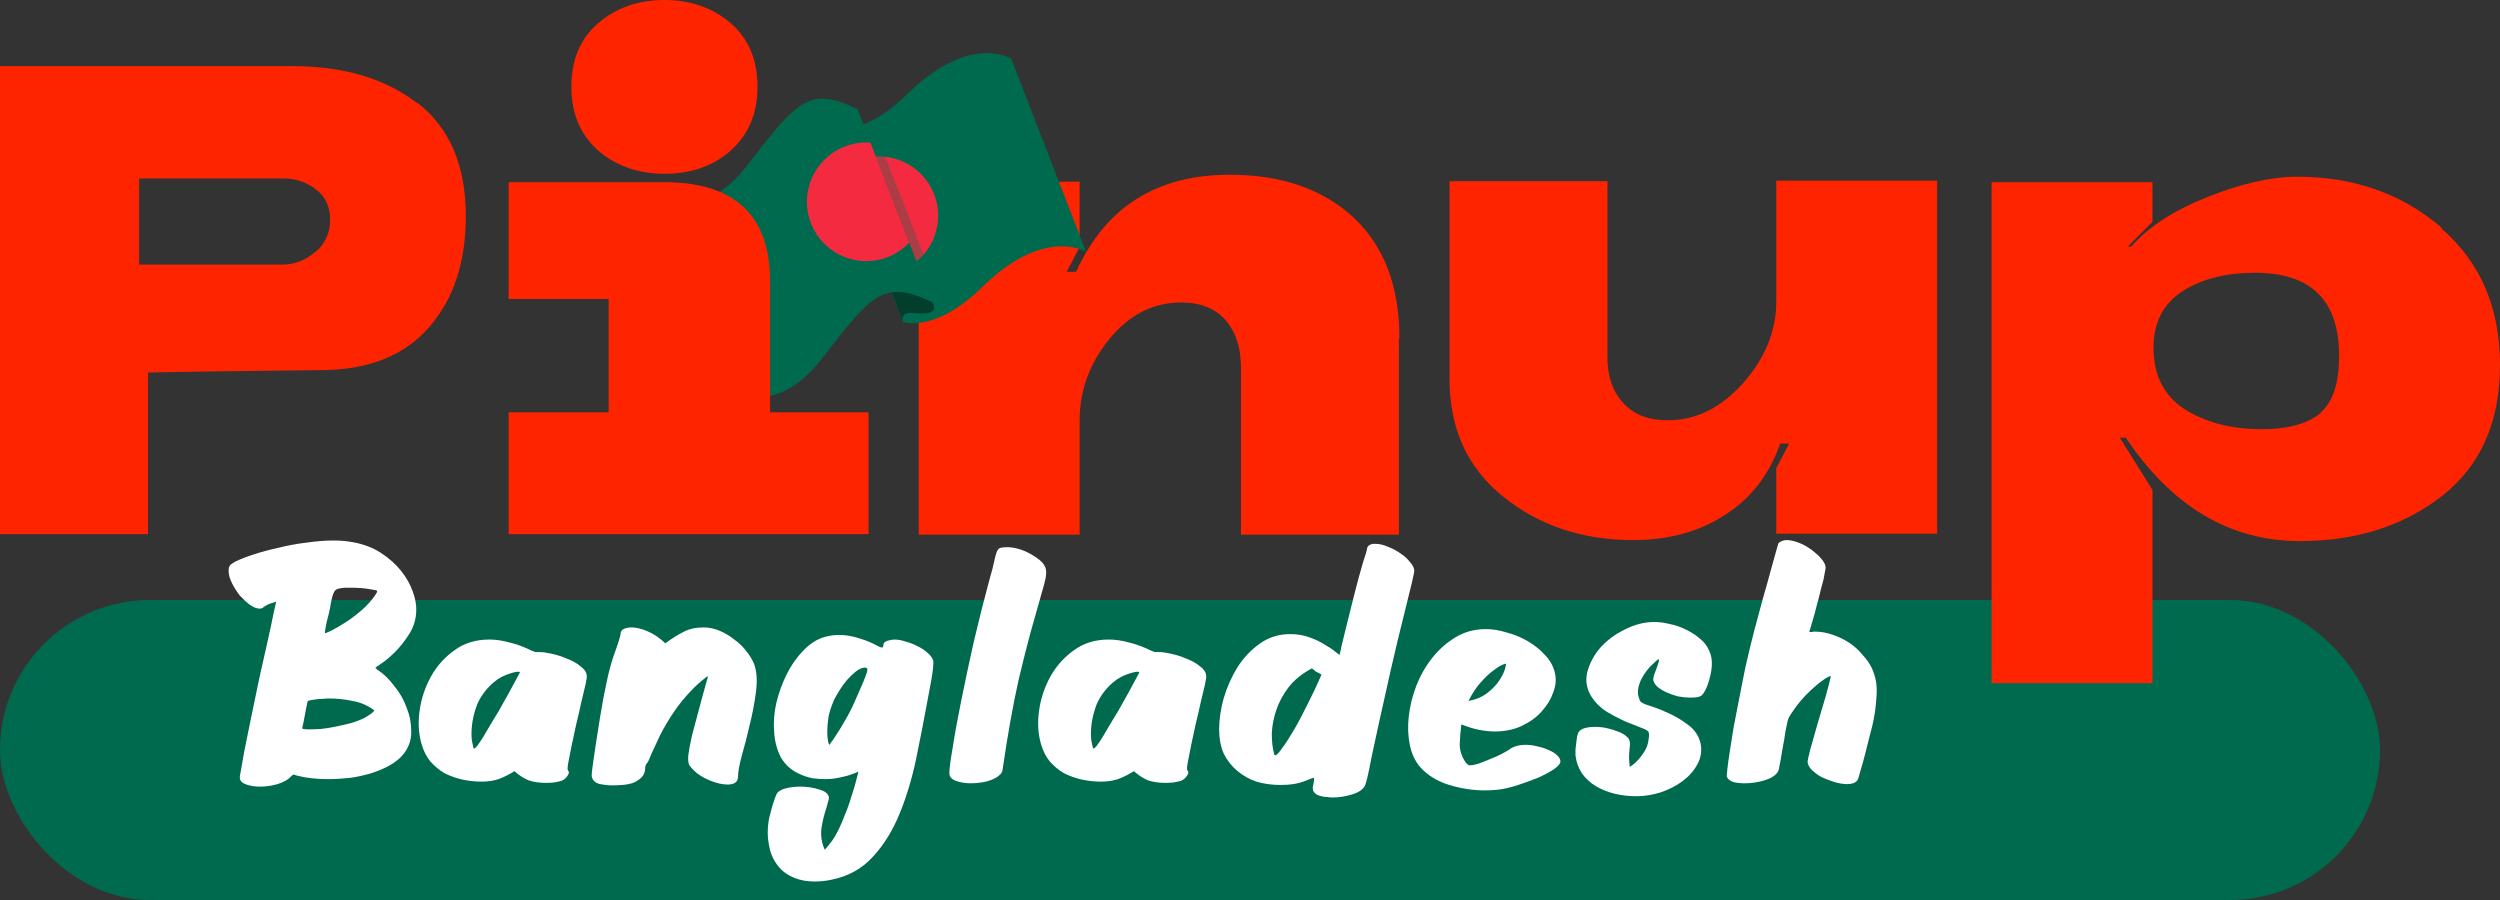 <?xml version="1.0" encoding="UTF-8"?>
<svg xmlns="http://www.w3.org/2000/svg" width="250" height="90" viewBox="0 0 250 90" fill="none">
  <rect x="0" y="0" width="250" height="90" fill="#333333" stroke="none"/>
  <g clip-path="url(#clip0_6001_480)">
    <path d="M41.731 10.325C38.514 7.85 34.355 6.612 29.207 6.612H0V53.414H14.802V37.255C18.663 37.156 24.603 37.106 32.524 37.007C37.078 36.908 40.543 35.472 42.969 32.651C45.395 29.829 46.583 26.166 46.583 21.612C46.583 16.562 44.949 12.751 41.731 10.275V10.325ZM31.534 25.176C30.593 26.017 29.454 26.463 28.217 26.463H13.91V17.849H28.365C29.553 17.849 30.643 18.196 31.583 18.938C32.524 19.631 33.019 20.671 33.019 21.958C33.019 23.245 32.524 24.334 31.583 25.176H31.534Z" fill="#FF2400"></path>
    <path d="M139.89 33.86V53.464H124.098V36.831C124.098 34.801 123.603 33.217 122.564 32.029C121.524 30.841 120.039 30.247 118.108 30.247C115.287 30.247 112.91 31.484 110.93 33.91C108.95 36.335 107.96 39.058 107.96 42.078V53.464H91.871V18.168H107.96V24.702L106.673 27.177H107.614C110.534 20.742 115.633 17.475 122.96 17.475C128.157 17.475 132.266 18.91 135.335 21.732C138.405 24.603 139.939 28.613 139.939 33.811L139.89 33.86Z" fill="#FF2400"></path>
    <path d="M144.954 37.722V18.118H160.745V35.444C160.696 37.474 161.191 39.058 162.28 40.246C163.32 41.434 164.805 42.028 166.785 42.028C169.607 42.028 172.082 40.791 174.309 38.316C176.488 35.84 177.626 33.118 177.626 30.197V18.069H193.715V53.365H177.626V46.83L178.913 44.355H178.022C176.933 47.474 175.052 49.899 172.428 51.533C169.805 53.216 166.785 54.008 163.32 54.008C158.27 54.008 153.914 52.573 150.3 49.652C146.687 46.731 144.904 42.771 144.954 37.672V37.722Z" fill="#FF2400"></path>
    <path d="M108.602 25.169C106.646 24.191 102.915 24.104 98.205 28.723C96.817 30.084 95.563 30.943 94.482 31.48C91.891 32.766 90.297 32.19 90.297 32.19L88.321 27.086L84.117 16.232L82.816 12.876C82.816 12.876 84.456 13.467 87.115 12.106C88.172 11.566 89.386 10.722 90.723 9.409C95.433 4.79 99.164 4.877 101.12 5.855L108.602 25.169Z" fill="#006A4E"></path>
    <path d="M93.816 21.572C93.816 24.495 91.701 26.92 88.925 27.413L84.721 16.559C85.635 15.979 86.724 15.644 87.888 15.644C91.165 15.644 93.819 18.299 93.819 21.576L93.816 21.572Z" fill="#F42A41"></path>
    <g style="mix-blend-mode:multiply" opacity="0.3">
      <path d="M94.482 31.48C91.891 32.766 90.297 32.19 90.297 32.19L88.321 27.086L84.117 16.232L82.816 12.876C82.816 12.876 84.456 13.467 87.115 12.106L94.222 30.174C94.222 30.174 94.632 30.738 94.482 31.48Z" fill="#006A4E"></path>
    </g>
    <path d="M90.301 32.19C90.301 32.19 89.891 31.109 91.457 31.31C93.023 31.511 93.808 31.097 93.232 30.237C92.656 29.378 91.658 27.413 91.658 27.413L88.747 28.183L90.301 32.19Z" fill="#033D2C"></path>
    <path d="M93.232 30.233C88.345 27.835 87.103 29.523 82.216 35.83C77.329 42.141 72.975 38.851 72.975 38.851L65.493 19.537C65.493 19.537 69.847 22.823 74.734 16.516C79.621 10.209 80.863 8.521 85.75 10.919L87.047 14.268L90.921 24.266L93.232 30.233Z" fill="#006A4E"></path>
    <path d="M90.921 24.266C89.84 25.402 88.314 26.112 86.621 26.112C83.348 26.112 80.69 23.457 80.69 20.18C80.69 16.902 83.344 14.248 86.621 14.248C86.763 14.248 86.909 14.252 87.047 14.264L90.921 24.262V24.266Z" fill="#F42A41"></path>
    <path d="M50.868 53.414V41.236H60.868V29.9H50.868V18.217H66.412C73.442 18.217 77.006 21.534 77.006 28.118V41.236H86.857V53.414H50.868ZM59.809 2.327C61.591 0.792 63.819 0 66.442 0C69.066 0 71.293 0.792 73.076 2.327C74.858 3.861 75.749 5.99 75.749 8.663C75.749 11.336 74.858 13.465 73.076 15.049C71.293 16.633 69.066 17.376 66.442 17.376C63.819 17.376 61.591 16.584 59.809 15.049C58.027 13.465 57.136 11.336 57.136 8.663C57.136 5.99 58.027 3.861 59.809 2.327Z" fill="#FF2400"></path>
    <rect y="60" width="238" height="30" rx="15" fill="#006A4E"></rect>
    <path d="M244.159 22.771C240.248 19.405 235.446 17.673 229.704 17.673C227.08 17.673 224.11 18.366 220.744 19.702C217.377 21.039 214.853 22.672 213.12 24.653H212.773L215.249 22.177V18.217H199.16V68.315H215.249V49.008L211.981 43.761H212.575C217.179 50.642 222.971 54.107 230.001 54.107C235.644 54.107 240.396 52.572 244.258 49.553C248.119 46.484 250 42.127 250 36.484C250 30.841 248.069 26.237 244.159 22.87V22.771ZM232.129 41.236C230.892 42.325 228.912 42.919 226.189 42.919C223.07 42.919 220.496 42.226 218.417 40.89C216.387 39.553 215.348 37.523 215.348 34.751C215.348 32.227 216.338 30.346 218.268 29.108C220.199 27.87 222.625 27.276 225.496 27.276C231.139 27.276 233.911 30.049 233.911 35.593C233.911 38.266 233.317 40.147 232.08 41.236H232.129Z" fill="#FF2400"></path>
    <path d="M37.529 66.795C37.557 66.823 37.599 66.851 37.655 66.879C37.682 66.934 37.71 66.976 37.738 67.004C37.794 67.004 37.85 67.032 37.905 67.088C38.435 67.45 38.95 67.965 39.452 68.634C39.981 69.275 40.385 69.985 40.663 70.765C40.97 71.517 41.123 72.297 41.123 73.105C41.151 73.885 40.928 74.61 40.454 75.278C40.12 75.724 39.674 76.114 39.117 76.448C38.56 76.783 37.933 77.061 37.237 77.284C36.54 77.507 35.802 77.674 35.022 77.785C34.242 77.869 33.49 77.911 32.765 77.911C31.651 77.911 30.648 77.799 29.757 77.576C29.506 77.493 29.367 77.451 29.339 77.451C29.311 77.451 29.227 77.521 29.088 77.66C28.809 77.966 28.364 78.217 27.751 78.412C27.166 78.579 26.581 78.663 25.996 78.663C25.439 78.663 24.951 78.579 24.533 78.412C24.115 78.245 23.934 77.981 23.99 77.618C24.073 77.089 24.213 76.295 24.408 75.236C24.631 74.178 24.867 73.008 25.118 71.726C25.397 70.417 25.675 69.08 25.954 67.715C26.26 66.35 26.539 65.11 26.79 63.995C27.041 62.881 27.235 61.962 27.375 61.237C27.542 60.513 27.625 60.151 27.625 60.151C27.598 60.151 27.528 60.179 27.417 60.235C27.305 60.262 27.166 60.304 26.999 60.36C26.859 60.416 26.72 60.485 26.581 60.569C26.469 60.625 26.386 60.68 26.33 60.736C26.247 60.82 26.121 60.861 25.954 60.861C25.675 60.861 25.355 60.736 24.993 60.485C24.659 60.235 24.324 59.928 23.99 59.566C23.683 59.176 23.419 58.758 23.196 58.312C22.973 57.867 22.862 57.463 22.862 57.1C22.862 56.85 22.904 56.669 22.987 56.557C23.071 56.446 23.238 56.32 23.488 56.181C23.99 55.93 24.631 55.68 25.411 55.429C26.191 55.178 27.026 54.955 27.918 54.76C28.809 54.538 29.729 54.37 30.676 54.259C31.623 54.12 32.529 54.05 33.392 54.05C33.727 54.05 34.047 54.064 34.353 54.092C34.66 54.12 34.966 54.161 35.273 54.217C36.359 54.412 37.306 54.774 38.114 55.304C38.922 55.833 39.591 56.432 40.12 57.1C40.649 57.769 41.039 58.465 41.29 59.19C41.541 59.886 41.652 60.527 41.624 61.112C41.597 61.948 41.36 62.714 40.914 63.41C40.496 64.079 40.036 64.664 39.535 65.165C39.034 65.667 38.574 66.057 38.156 66.336C37.738 66.614 37.529 66.767 37.529 66.795ZM32.891 69.846C32.724 69.846 32.529 69.86 32.306 69.888C32.083 69.888 31.86 69.901 31.637 69.929C31.442 69.957 31.261 69.985 31.094 70.013C30.955 70.041 30.857 70.069 30.801 70.097C30.773 70.097 30.732 70.236 30.676 70.514C30.62 70.765 30.565 71.058 30.509 71.392C30.453 71.698 30.397 71.991 30.342 72.269C30.286 72.548 30.244 72.729 30.216 72.813C30.216 72.896 30.439 72.938 30.885 72.938C31.219 72.938 31.623 72.924 32.097 72.896C32.598 72.841 33.114 72.757 33.643 72.646C34.2 72.534 34.729 72.409 35.231 72.269C35.76 72.102 36.206 71.921 36.568 71.726C36.791 71.587 37 71.448 37.195 71.308C37.39 71.141 37.46 71.044 37.404 71.016C36.763 70.542 36.053 70.236 35.273 70.097C34.493 69.929 33.699 69.846 32.891 69.846ZM34.144 58.814C33.754 58.842 33.504 58.981 33.392 59.232C33.281 59.455 33.183 59.789 33.1 60.235C33.044 60.597 32.974 60.959 32.891 61.321C32.807 61.683 32.724 62.017 32.64 62.324C32.584 62.602 32.542 62.839 32.515 63.034C32.487 63.229 32.487 63.327 32.515 63.327C32.542 63.327 32.738 63.243 33.1 63.076C33.49 62.881 33.949 62.617 34.479 62.282C35.008 61.948 35.551 61.544 36.108 61.07C36.694 60.569 37.181 60.026 37.571 59.441C37.71 59.218 37.752 59.092 37.696 59.065C37.669 59.037 37.39 58.981 36.861 58.897C36.359 58.814 35.774 58.772 35.105 58.772C34.938 58.772 34.771 58.772 34.604 58.772C34.437 58.772 34.284 58.786 34.144 58.814Z" fill="white"></path>
    <path d="M53.993 65.207C54.272 65.207 54.662 65.263 55.163 65.374C55.692 65.486 56.208 65.653 56.709 65.876C57.239 66.071 57.684 66.322 58.046 66.628C58.436 66.907 58.645 67.213 58.673 67.547C58.701 67.659 58.659 67.965 58.548 68.467C58.436 68.94 58.297 69.525 58.13 70.222C57.991 70.891 57.824 71.615 57.629 72.395C57.461 73.147 57.308 73.857 57.169 74.526C57.03 75.195 56.918 75.766 56.834 76.239C56.751 76.713 56.737 76.978 56.793 77.033C56.932 77.173 56.918 77.354 56.751 77.576C56.612 77.799 56.417 77.966 56.166 78.078C55.971 78.134 55.72 78.189 55.414 78.245C55.135 78.273 54.857 78.287 54.578 78.287C53.937 78.287 53.366 78.203 52.865 78.036C52.391 77.841 51.917 77.535 51.444 77.117C50.915 77.451 50.385 77.716 49.856 77.911C49.355 78.078 48.783 78.162 48.143 78.162C47.502 78.162 46.861 78.092 46.22 77.953C45.608 77.813 45.023 77.604 44.465 77.326C43.936 77.019 43.462 76.629 43.045 76.156C42.654 75.682 42.362 75.111 42.167 74.442C41.861 73.412 41.791 72.297 41.958 71.099C42.125 69.874 42.501 68.731 43.086 67.673C43.671 66.614 44.451 65.737 45.426 65.04C46.401 64.316 47.572 63.954 48.937 63.954C49.577 63.954 50.246 64.051 50.943 64.246C51.667 64.413 52.419 64.692 53.199 65.082C53.338 65.138 53.45 65.18 53.533 65.207C53.617 65.207 53.77 65.207 53.993 65.207ZM49.02 68.55C48.38 69.191 47.92 69.888 47.641 70.64C47.391 71.364 47.237 72.047 47.182 72.687C47.126 73.3 47.14 73.816 47.223 74.234C47.307 74.651 47.363 74.86 47.391 74.86C47.474 74.86 47.599 74.749 47.767 74.526C47.934 74.303 48.129 74.011 48.352 73.648C48.575 73.286 48.811 72.882 49.062 72.437C49.341 71.991 49.619 71.531 49.898 71.058C50.538 69.943 51.235 68.676 51.987 67.255C51.987 67.199 51.931 67.171 51.82 67.171C51.569 67.171 51.151 67.283 50.566 67.506C50.009 67.728 49.494 68.077 49.02 68.55Z" fill="white"></path>
    <path d="M70.793 67.631C70.766 67.603 70.584 67.728 70.25 68.007C69.916 68.286 69.623 68.55 69.373 68.801C68.593 69.581 67.924 70.389 67.367 71.225C66.809 72.061 66.35 72.841 65.988 73.565C65.653 74.261 65.375 74.86 65.152 75.362C64.957 75.863 64.818 76.17 64.734 76.281C64.595 76.42 64.525 76.574 64.525 76.741C64.525 77.159 64.4 77.493 64.149 77.744C63.926 77.966 63.648 78.148 63.313 78.287C62.979 78.398 62.617 78.468 62.227 78.496C61.837 78.524 61.475 78.538 61.14 78.538C60.834 78.538 60.458 78.496 60.012 78.412C59.538 78.301 59.26 78.05 59.176 77.66C59.148 77.521 59.204 76.978 59.343 76.03C59.483 75.055 59.706 73.607 60.012 71.684C60.458 68.954 60.904 66.935 61.349 65.625C61.823 64.316 62.06 63.564 62.06 63.369C62.06 63.174 62.157 63.02 62.352 62.909C62.575 62.798 62.84 62.742 63.146 62.742C63.62 62.742 64.149 62.867 64.734 63.118C65.347 63.369 65.946 63.773 66.531 64.33C67.172 63.856 67.771 63.48 68.328 63.202C68.885 62.895 69.567 62.742 70.375 62.742C70.905 62.742 71.434 62.853 71.963 63.076C72.493 63.299 72.98 63.592 73.426 63.954C73.9 64.288 74.303 64.678 74.638 65.124C75 65.57 75.265 66.015 75.432 66.461C75.683 67.185 75.738 68.091 75.599 69.177C75.46 70.264 75.251 71.364 74.972 72.478C74.721 73.593 74.457 74.624 74.178 75.571C73.927 76.518 73.802 77.214 73.802 77.66C73.802 78.189 73.454 78.454 72.757 78.454C72.228 78.454 71.629 78.315 70.96 78.036C70.292 77.758 69.763 77.423 69.373 77.033C69.177 76.838 69.024 76.657 68.913 76.49C68.829 76.295 68.801 75.975 68.829 75.529C68.885 75.055 69.01 74.387 69.205 73.523C69.428 72.659 69.749 71.462 70.166 69.929C70.389 69.149 70.543 68.592 70.626 68.258C70.738 67.896 70.793 67.687 70.793 67.631Z" fill="white"></path>
    <path d="M87.741 64.581C87.936 64.692 88.089 64.748 88.2 64.748C88.284 64.748 88.326 64.692 88.326 64.581C88.326 64.33 88.465 64.163 88.743 64.079C89.022 63.995 89.259 63.954 89.454 63.954C89.788 63.954 90.164 64.023 90.582 64.163C91 64.274 91.39 64.427 91.752 64.622C92.114 64.789 92.435 64.998 92.713 65.249C93.02 65.5 93.215 65.751 93.298 66.001C93.326 66.057 93.34 66.154 93.34 66.294C93.34 66.405 93.326 66.6 93.298 66.879C93.27 67.157 93.215 67.534 93.131 68.007C93.048 68.453 92.936 69.052 92.797 69.804C92.435 71.782 92.045 73.788 91.627 75.821C91.209 77.827 90.652 79.68 89.955 81.379C89.259 83.079 88.367 84.513 87.281 85.683C86.194 86.881 84.802 87.647 83.102 87.982C82.573 88.093 82.03 88.149 81.472 88.149C80.581 88.149 79.801 87.982 79.132 87.647C78.492 87.341 77.99 86.909 77.628 86.352C77.238 85.795 76.987 85.14 76.876 84.388C76.736 83.664 76.736 82.87 76.876 82.006C76.904 81.839 76.959 81.616 77.043 81.337C77.099 81.087 77.168 80.822 77.252 80.543C77.335 80.265 77.419 80.014 77.502 79.791C77.586 79.568 77.642 79.429 77.67 79.373C77.837 79.123 78.143 78.942 78.589 78.83C79.035 78.719 79.522 78.663 80.052 78.663C80.72 78.663 81.347 78.76 81.932 78.956C82.545 79.123 82.865 79.401 82.893 79.791C82.893 79.847 82.865 79.972 82.81 80.167C82.754 80.362 82.698 80.571 82.642 80.794C82.42 81.435 82.252 82.118 82.141 82.842C82.057 83.594 82.169 84.304 82.475 84.973C82.615 84.834 82.768 84.653 82.935 84.43C83.13 84.207 83.325 83.928 83.52 83.594C83.826 83.065 84.119 82.438 84.397 81.713C84.704 80.989 84.955 80.293 85.15 79.624C85.373 78.956 85.54 78.384 85.651 77.911C85.79 77.409 85.846 77.159 85.818 77.159C85.818 77.159 85.735 77.2 85.568 77.284C85.4 77.34 85.164 77.423 84.857 77.535C84.579 77.618 84.23 77.702 83.812 77.785C83.422 77.869 82.991 77.911 82.517 77.911C82.127 77.911 81.709 77.883 81.263 77.827C80.818 77.744 80.358 77.59 79.884 77.368C79.104 77.005 78.505 76.462 78.088 75.738C77.698 74.986 77.475 74.15 77.419 73.231C77.335 72.283 77.405 71.308 77.628 70.305C77.879 69.275 78.227 68.314 78.673 67.422C79.118 66.531 79.662 65.751 80.302 65.082C80.971 64.385 81.681 63.926 82.433 63.703C82.935 63.564 83.422 63.494 83.896 63.494C84.565 63.494 85.233 63.605 85.902 63.828C86.57 64.023 87.183 64.274 87.741 64.581ZM85.442 70.222C85.832 69.33 86.125 68.662 86.32 68.216C86.515 67.742 86.64 67.408 86.696 67.213C86.752 66.99 86.752 66.865 86.696 66.837C86.668 66.809 86.612 66.781 86.529 66.754C86.25 66.754 85.944 66.879 85.609 67.13C85.303 67.38 84.996 67.673 84.69 68.007C84.412 68.341 84.161 68.69 83.938 69.052C83.715 69.414 83.548 69.707 83.436 69.929C83.158 70.542 82.963 71.127 82.851 71.684C82.768 72.242 82.726 72.729 82.726 73.147C82.726 73.565 82.754 73.899 82.81 74.15C82.865 74.373 82.907 74.484 82.935 74.484C83.213 74.122 83.492 73.718 83.771 73.272C84.021 72.882 84.286 72.437 84.565 71.935C84.871 71.434 85.164 70.863 85.442 70.222Z" fill="white"></path>
    <path d="M104.509 56.683C104.676 57.017 104.648 57.588 104.425 58.396C104.202 59.204 103.868 60.388 103.422 61.948C102.977 63.48 102.461 65.472 101.876 67.924C101.319 70.375 100.776 73.412 100.247 77.033C100.219 77.228 100.093 77.409 99.871 77.576C99.675 77.744 99.425 77.883 99.118 77.994C98.84 78.106 98.519 78.189 98.157 78.245C97.795 78.301 97.433 78.329 97.071 78.329C96.513 78.329 96.012 78.245 95.566 78.078C95.121 77.911 94.912 77.632 94.939 77.242C94.939 76.852 95.051 76.016 95.274 74.735C95.469 73.454 95.747 71.921 96.11 70.138C96.472 68.328 96.89 66.363 97.363 64.246C97.865 62.101 98.394 59.998 98.951 57.936C99.174 57.184 99.327 56.599 99.411 56.181C99.494 55.763 99.578 55.443 99.662 55.22C99.745 54.997 99.856 54.858 99.996 54.802C100.163 54.746 100.414 54.719 100.748 54.719C101.082 54.719 101.444 54.774 101.834 54.886C102.225 54.997 102.601 55.15 102.963 55.345C103.325 55.54 103.645 55.749 103.924 55.972C104.202 56.195 104.397 56.432 104.509 56.683Z" fill="white"></path>
    <path d="M115.937 65.207C116.215 65.207 116.606 65.263 117.107 65.374C117.636 65.486 118.152 65.653 118.653 65.876C119.182 66.071 119.628 66.322 119.99 66.628C120.38 66.907 120.589 67.213 120.617 67.547C120.645 67.659 120.603 67.965 120.492 68.467C120.38 68.94 120.241 69.525 120.074 70.222C119.935 70.891 119.767 71.615 119.572 72.395C119.405 73.147 119.252 73.857 119.113 74.526C118.973 75.195 118.862 75.766 118.778 76.239C118.695 76.713 118.681 76.978 118.737 77.033C118.876 77.173 118.862 77.354 118.695 77.576C118.556 77.799 118.361 77.966 118.11 78.078C117.915 78.134 117.664 78.189 117.358 78.245C117.079 78.273 116.801 78.287 116.522 78.287C115.881 78.287 115.31 78.203 114.809 78.036C114.335 77.841 113.861 77.535 113.388 77.117C112.859 77.451 112.329 77.716 111.8 77.911C111.298 78.078 110.727 78.162 110.087 78.162C109.446 78.162 108.805 78.092 108.164 77.953C107.551 77.813 106.966 77.604 106.409 77.326C105.88 77.019 105.406 76.629 104.988 76.156C104.598 75.682 104.306 75.111 104.111 74.442C103.805 73.412 103.735 72.297 103.902 71.099C104.069 69.874 104.445 68.731 105.03 67.673C105.615 66.614 106.395 65.737 107.37 65.04C108.345 64.316 109.516 63.954 110.881 63.954C111.521 63.954 112.19 64.051 112.886 64.246C113.611 64.413 114.363 64.692 115.143 65.082C115.282 65.138 115.394 65.18 115.477 65.207C115.561 65.207 115.714 65.207 115.937 65.207ZM110.964 68.55C110.323 69.191 109.864 69.888 109.585 70.64C109.334 71.364 109.181 72.047 109.125 72.687C109.07 73.3 109.084 73.816 109.167 74.234C109.251 74.651 109.307 74.86 109.334 74.86C109.418 74.86 109.543 74.749 109.711 74.526C109.878 74.303 110.073 74.011 110.296 73.648C110.518 73.286 110.755 72.882 111.006 72.437C111.285 71.991 111.563 71.531 111.842 71.058C112.482 69.943 113.179 68.676 113.931 67.255C113.931 67.199 113.875 67.171 113.764 67.171C113.513 67.171 113.095 67.283 112.51 67.506C111.953 67.728 111.438 68.077 110.964 68.55Z" fill="white"></path>
    <path d="M131.358 78.329C131.386 78.217 131.4 78.092 131.4 77.953C131.4 77.897 131.4 77.841 131.4 77.785C131.372 77.758 131.052 77.869 130.439 78.12C129.826 78.371 129.032 78.496 128.057 78.496C127.193 78.496 126.385 78.384 125.633 78.162C124.909 77.911 124.268 77.549 123.711 77.075C123.154 76.602 122.708 76.03 122.374 75.362C122.067 74.665 121.914 73.857 121.914 72.938C121.914 71.963 122.067 70.918 122.374 69.804C122.708 68.69 123.168 67.659 123.753 66.712C124.366 65.764 125.104 64.984 125.968 64.372C126.859 63.731 127.876 63.41 129.018 63.41C129.742 63.41 130.397 63.522 130.982 63.745C131.595 63.968 132.11 64.218 132.528 64.497C132.974 64.748 133.322 64.984 133.573 65.207C133.824 65.402 133.949 65.5 133.949 65.5C133.977 65.472 134.047 65.165 134.158 64.581C134.297 63.995 134.478 63.257 134.701 62.366C134.924 61.446 135.175 60.444 135.453 59.357C135.732 58.243 136.025 57.17 136.331 56.139C136.554 55.499 136.679 55.067 136.707 54.844C136.763 54.593 136.958 54.44 137.292 54.384H137.543C137.933 54.384 138.351 54.482 138.796 54.677C139.242 54.844 139.66 55.067 140.05 55.345C140.44 55.596 140.761 55.889 141.011 56.223C141.29 56.529 141.429 56.822 141.429 57.1C141.429 57.184 141.346 57.588 141.178 58.312C141.011 59.009 140.802 59.858 140.552 60.861C140.301 61.864 140.036 62.937 139.758 64.079C139.507 65.193 139.27 66.21 139.047 67.13C138.601 69.108 138.225 70.793 137.919 72.186C137.612 73.579 137.362 74.735 137.167 75.654C137 76.546 136.86 77.228 136.749 77.702C136.637 78.148 136.554 78.44 136.498 78.579C136.275 78.969 135.83 79.262 135.161 79.457C134.52 79.652 133.879 79.749 133.239 79.749C133.072 79.749 132.918 79.736 132.779 79.708C132.64 79.708 132.5 79.694 132.361 79.666C132.027 79.61 131.776 79.527 131.609 79.415C131.47 79.304 131.372 79.192 131.316 79.081C131.289 78.942 131.275 78.816 131.275 78.705C131.303 78.566 131.33 78.44 131.358 78.329ZM132.152 67.464C131.874 67.297 131.693 67.199 131.609 67.171C131.553 67.116 131.414 67.004 131.191 66.837C130.244 67.338 129.478 67.951 128.893 68.676C128.336 69.4 127.918 70.166 127.639 70.974C127.361 71.782 127.207 72.59 127.179 73.398C127.179 74.178 127.263 74.86 127.43 75.445C127.43 75.501 127.458 75.529 127.514 75.529C127.653 75.529 127.876 75.306 128.182 74.86C128.517 74.415 128.907 73.816 129.352 73.063C129.798 72.311 130.258 71.448 130.731 70.473C131.233 69.498 131.706 68.495 132.152 67.464Z" fill="white"></path>
    <path d="M155.498 67.338C155.637 67.924 155.581 68.55 155.33 69.219C155.108 69.888 154.731 70.514 154.202 71.099C153.701 71.684 153.046 72.172 152.238 72.562C151.43 72.952 150.511 73.147 149.48 73.147C148.979 73.147 148.449 73.091 147.892 72.98C147.335 72.868 146.75 72.687 146.137 72.437C146.054 73.077 145.998 73.732 145.97 74.401C145.97 75.069 146.179 75.696 146.597 76.281C146.736 76.448 146.861 76.532 146.973 76.532C147.196 76.532 147.488 76.476 147.85 76.365C148.24 76.225 148.63 76.072 149.02 75.905C149.438 75.738 149.814 75.571 150.149 75.404C150.511 75.209 150.776 75.055 150.943 74.944C151.333 74.637 151.89 74.484 152.614 74.484C153.004 74.484 153.394 74.54 153.784 74.651C154.202 74.735 154.578 74.86 154.913 75.028C155.247 75.167 155.512 75.334 155.707 75.529C155.929 75.724 156.041 75.933 156.041 76.156C156.041 76.351 155.832 76.602 155.414 76.908C154.996 77.186 154.481 77.465 153.868 77.744C153.255 77.994 152.614 78.231 151.946 78.454C151.277 78.677 150.692 78.83 150.191 78.914C149.661 78.997 149.09 79.039 148.477 79.039C147.307 79.039 146.123 78.858 144.925 78.496C143.755 78.134 142.808 77.563 142.084 76.782C141.554 76.198 141.192 75.459 140.997 74.568C140.802 73.648 140.76 72.687 140.872 71.684C140.983 70.654 141.234 69.623 141.624 68.592C142.042 67.534 142.585 66.586 143.254 65.751C143.922 64.915 144.702 64.232 145.594 63.703C146.485 63.174 147.488 62.909 148.603 62.909C149.243 62.909 149.926 63.02 150.65 63.243C151.402 63.438 152.113 63.731 152.781 64.121C153.45 64.511 154.035 64.984 154.536 65.542C155.038 66.071 155.358 66.67 155.498 67.338ZM146.847 70.097C147.6 69.957 148.226 69.692 148.728 69.302C149.229 68.912 149.619 68.509 149.898 68.091C150.177 67.673 150.372 67.297 150.483 66.962C150.594 66.6 150.622 66.405 150.567 66.377C150.567 66.35 150.441 66.391 150.191 66.503C149.94 66.614 149.619 66.823 149.229 67.13C148.867 67.408 148.463 67.798 148.018 68.3C147.6 68.773 147.21 69.372 146.847 70.097Z" fill="white"></path>
    <path d="M165.446 66.252C164.889 66.726 164.443 67.297 164.109 67.965C163.802 68.634 163.719 69.205 163.858 69.679C163.914 69.901 163.983 70.069 164.067 70.18C164.178 70.264 164.332 70.347 164.527 70.431C164.75 70.514 165.042 70.612 165.404 70.723C165.766 70.835 166.24 71.03 166.825 71.308C167.466 71.587 168.107 71.963 168.747 72.437C169.416 72.91 169.848 73.523 170.043 74.275C170.21 75.028 170.112 75.738 169.75 76.406C169.416 77.047 168.914 77.618 168.246 78.12C167.605 78.593 166.867 78.969 166.031 79.248C165.223 79.499 164.415 79.624 163.607 79.624C162.883 79.624 162.173 79.54 161.476 79.373C160.78 79.206 160.153 78.956 159.596 78.621C159.039 78.287 158.579 77.869 158.217 77.368C157.855 76.838 157.632 76.225 157.548 75.529C157.548 75.362 157.548 75.167 157.548 74.944C157.576 74.693 157.604 74.456 157.632 74.234C157.66 73.983 157.687 73.774 157.715 73.607C157.771 73.412 157.813 73.286 157.841 73.231C157.98 73.036 158.189 72.896 158.467 72.813C158.774 72.729 159.122 72.687 159.512 72.687C159.902 72.687 160.292 72.729 160.682 72.813C161.072 72.896 161.434 73.008 161.769 73.147C162.103 73.258 162.382 73.412 162.604 73.607C162.827 73.774 162.953 73.969 162.981 74.192C163.008 74.359 162.994 74.665 162.939 75.111C162.883 75.557 162.897 76.086 162.981 76.699C163.398 76.42 163.747 76.1 164.025 75.738C164.332 75.348 164.541 75.013 164.652 74.735C164.763 74.484 164.833 74.206 164.861 73.899C164.917 73.593 164.917 73.37 164.861 73.231C164.833 73.091 164.582 72.938 164.109 72.771C163.663 72.604 163.134 72.395 162.521 72.144C161.908 71.865 161.295 71.545 160.682 71.183C160.069 70.793 159.568 70.305 159.178 69.72C158.676 68.94 158.523 68.118 158.718 67.255C158.941 66.363 159.373 65.542 160.014 64.789C160.682 64.037 161.504 63.424 162.479 62.951C163.454 62.449 164.443 62.199 165.446 62.199C165.92 62.199 166.435 62.268 166.992 62.407C167.549 62.519 168.079 62.7 168.58 62.951C169.109 63.202 169.583 63.508 170.001 63.87C170.419 64.204 170.725 64.608 170.92 65.082C171.338 65.918 171.268 67.102 170.711 68.634C170.488 69.163 170.279 69.484 170.084 69.595C169.917 69.707 169.555 69.762 168.998 69.762C168.636 69.762 168.232 69.72 167.786 69.637C167.368 69.525 166.978 69.386 166.616 69.219C166.254 69.052 165.947 68.857 165.697 68.634C165.474 68.411 165.349 68.188 165.321 67.965C165.321 67.882 165.349 67.728 165.404 67.506C165.488 67.283 165.571 67.06 165.655 66.837C165.739 66.586 165.808 66.377 165.864 66.21C165.92 66.015 165.92 65.918 165.864 65.918C165.836 65.946 165.794 65.973 165.739 66.001C165.683 66.029 165.585 66.113 165.446 66.252Z" fill="white"></path>
    <path d="M185.732 78.036C185.537 78.287 185.202 78.412 184.729 78.412C184.339 78.412 183.907 78.343 183.433 78.203C182.988 78.064 182.556 77.897 182.138 77.702C181.748 77.479 181.414 77.228 181.135 76.95C180.884 76.671 180.759 76.406 180.759 76.156C180.759 76.044 180.856 75.612 181.051 74.86C181.274 74.108 181.511 73.272 181.762 72.353C182.04 71.434 182.305 70.542 182.556 69.679C182.807 68.787 182.974 68.146 183.057 67.756C183.085 67.645 183.085 67.589 183.057 67.589L183.016 67.631C182.96 67.631 182.904 67.645 182.848 67.673C182.403 67.896 181.804 68.355 181.051 69.052C180.327 69.72 179.686 70.487 179.129 71.35C179.046 71.489 178.976 71.601 178.92 71.684C178.865 71.768 178.809 71.921 178.753 72.144C178.697 72.367 178.628 72.701 178.544 73.147C178.489 73.593 178.377 74.247 178.21 75.111C178.126 75.668 178.043 76.142 177.959 76.532C177.903 76.894 177.848 77.103 177.792 77.159C177.597 77.521 177.151 77.813 176.455 78.036C175.786 78.231 175.132 78.329 174.491 78.329C174.045 78.329 173.655 78.287 173.321 78.203C173.014 78.092 172.805 77.925 172.694 77.702C172.666 77.646 172.68 77.382 172.736 76.908C172.791 76.406 172.875 75.808 172.986 75.111C173.098 74.387 173.223 73.593 173.363 72.729C173.53 71.838 173.697 70.974 173.864 70.138C174.031 69.302 174.184 68.522 174.324 67.798C174.463 67.074 174.588 66.489 174.7 66.043C174.895 65.18 175.132 64.204 175.41 63.118C175.717 62.004 176.009 60.917 176.288 59.858C176.594 58.8 176.859 57.853 177.082 57.017C177.332 56.153 177.5 55.554 177.583 55.22C177.722 54.719 177.806 54.426 177.834 54.343C177.89 54.259 177.987 54.189 178.126 54.133C178.293 54.05 178.475 54.008 178.67 54.008C178.948 54.008 179.255 54.064 179.589 54.175C179.951 54.287 180.299 54.44 180.634 54.635C180.968 54.83 181.274 55.053 181.553 55.304C181.859 55.554 182.11 55.819 182.305 56.098C182.5 56.376 182.584 56.627 182.556 56.85C182.528 57.045 182.458 57.421 182.347 57.978C182.319 58.09 182.235 58.396 182.096 58.897C181.985 59.399 181.845 59.942 181.678 60.527C181.539 61.112 181.386 61.669 181.219 62.199C181.079 62.7 180.982 63.034 180.926 63.202C181.01 63.202 181.093 63.202 181.177 63.202C181.26 63.174 181.344 63.16 181.428 63.16C182.096 63.16 182.723 63.271 183.308 63.494C183.893 63.689 184.436 63.954 184.938 64.288C185.439 64.622 185.871 65.012 186.233 65.458C186.623 65.876 186.93 66.308 187.153 66.754C187.57 67.617 187.738 68.564 187.654 69.595C187.598 70.626 187.459 71.615 187.236 72.562C187.208 72.646 187.125 72.966 186.985 73.523C186.846 74.08 186.693 74.693 186.526 75.362C186.359 76.002 186.191 76.602 186.024 77.159C185.885 77.688 185.787 77.981 185.732 78.036Z" fill="white"></path>
  </g>
  <defs>
    <clipPath id="clip0_6001_480">
      <rect width="250" height="90" fill="white"></rect>
    </clipPath>
  </defs>
</svg>
